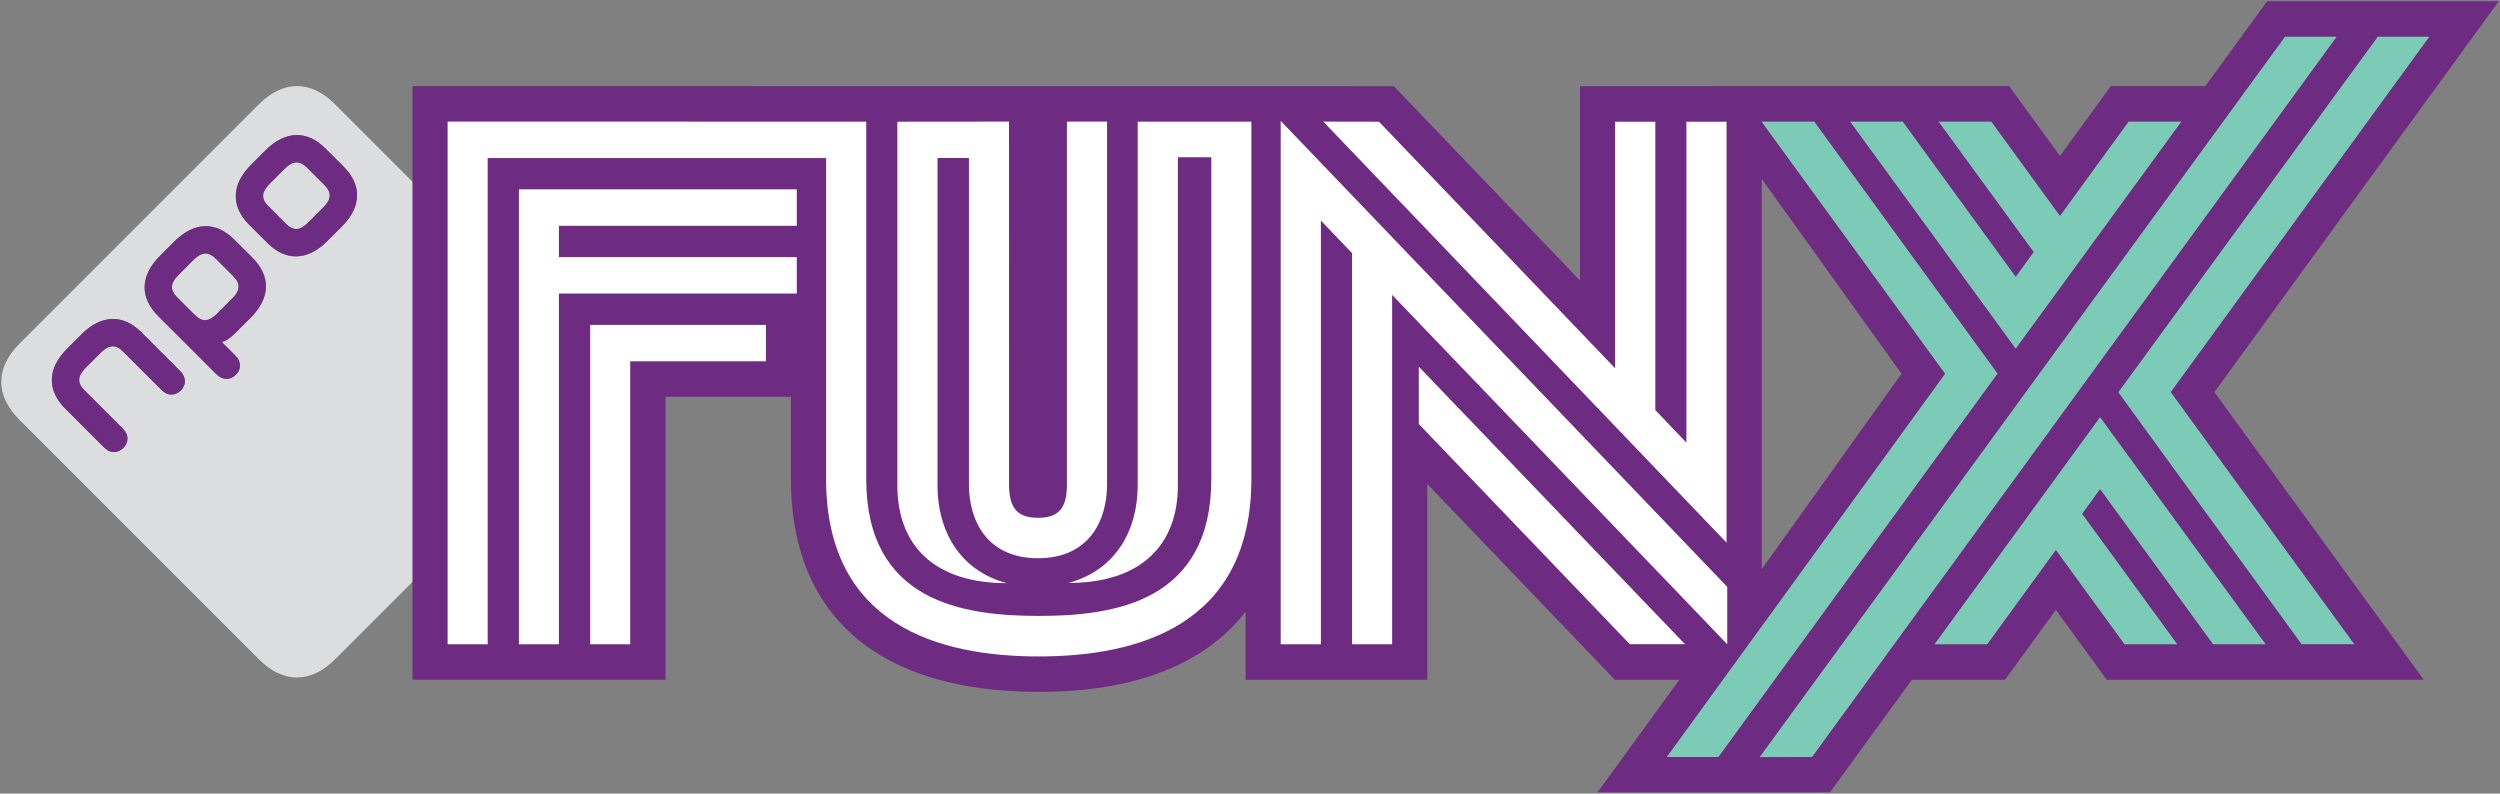 <?xml version="1.0" encoding="UTF-8" standalone="no"?>
<!-- Created with Inkscape (http://www.inkscape.org/) -->

<svg
   xmlns:dc="http://purl.org/dc/elements/1.1/"
   xmlns:cc="http://creativecommons.org/ns#"
   xmlns:rdf="http://www.w3.org/1999/02/22-rdf-syntax-ns#"
   xmlns:svg="http://www.w3.org/2000/svg"
   xmlns="http://www.w3.org/2000/svg"
   xmlns:sodipodi="http://sodipodi.sourceforge.net/DTD/sodipodi-0.dtd"
   xmlns:inkscape="http://www.inkscape.org/namespaces/inkscape"
   id="svg2985"
   version="1.1"
   inkscape:version="0.48.5 r10040"
   width="1000"
   height="317.44"
   xml:space="preserve"
   sodipodi:docname="A.svg"><rect width="100%" height="100%" fill="#808080" stroke="none"/><defs
     id="defs2989"><clipPath
       clipPathUnits="userSpaceOnUse"
       id="clipPath3175"><path
         d="M 0,792 612,792 612,0 0,0 0,792 z"
         id="path3177"
         inkscape:connector-curvature="0" /></clipPath><clipPath
       clipPathUnits="userSpaceOnUse"
       id="clipPath3205"><path
         d="M 0,792 612,792 612,0 0,0 0,792 z"
         id="path3207"
         inkscape:connector-curvature="0" /></clipPath><clipPath
       clipPathUnits="userSpaceOnUse"
       id="clipPath3265"><path
         d="m 242.252,718.14 127.044,0 0,48.045 -127.044,0 0,-48.045 z"
         id="path3267"
         inkscape:connector-curvature="0" /></clipPath><clipPath
       clipPathUnits="userSpaceOnUse"
       id="clipPath3281"><path
         d="M 0,792 612,792 612,0 0,0 0,792 z"
         id="path3283"
         inkscape:connector-curvature="0" /></clipPath><clipPath
       clipPathUnits="userSpaceOnUse"
       id="clipPath6031"><path
         inkscape:connector-curvature="0"
         d="m 761.528,166.79 43.511,0 0,27.877 -43.511,0 0,-27.877 z"
         id="path6033" /></clipPath></defs><sodipodi:namedview
     pagecolor="#ffffff"
     bordercolor="#666666"
     borderopacity="1"
     objecttolerance="10"
     gridtolerance="10"
     guidetolerance="10"
     inkscape:pageopacity="0"
     inkscape:pageshadow="2"
     inkscape:window-width="1052"
     inkscape:window-height="1015"
     id="namedview2987"
     showgrid="false"
     fit-margin-left="0.5"
     fit-margin-bottom="0.5"
     fit-margin-top="0.5"
     fit-margin-right="0.5"
     inkscape:zoom="0.26930546"
     inkscape:cx="972.78039"
     inkscape:cy="-269.4316"
     inkscape:window-x="861"
     inkscape:window-y="-1"
     inkscape:window-maximized="0"
     inkscape:current-layer="g2993"><inkscape:grid
       type="xygrid"
       id="grid13664"
       empspacing="5"
       visible="true"
       enabled="true"
       snapvisiblegridlinesonly="true"
       originx="246.392px"
       originy="607.058px" /></sodipodi:namedview><g
     id="g2993"
     inkscape:groupmode="layer"
     inkscape:label="it_artist_application_membership"
     transform="matrix(1.25,0,0,-1.25,-55.923,607.557)"><g
       id="g13279"
       transform="matrix(7.276,0,0,7.276,154.709,432.725)"><path
         d="M 0,0 -0.801,0.799 C -1.593,1.592 -2.547,1.607 -3.439,0.716 L -4.072,0.081 c -0.89,-0.89 -0.876,-1.843 -0.084,-2.638 l 0.799,-0.798 c 0.794,-0.796 1.749,-0.809 2.638,0.083 l 0.636,0.634 C 0.808,-1.747 0.793,-0.794 0,0 m -4.009,-4.008 -0.802,0.797 c -0.793,0.795 -1.743,0.81 -2.636,-0.081 l -0.634,-0.634 c -0.891,-0.891 -0.876,-1.843 -0.083,-2.639 l 2.565,-2.564 c 0.297,-0.296 0.631,-0.252 0.86,-0.025 0.227,0.229 0.266,0.556 -0.031,0.853 l -0.59,0.588 c 0.161,0.035 0.359,0.158 0.59,0.389 l 0.678,0.678 c 0.89,0.891 0.876,1.844 0.083,2.638 m -3.181,-4.982 -1.7,1.699 c -0.794,0.794 -1.746,0.809 -2.637,-0.081 l -0.634,-0.633 c -0.891,-0.891 -0.877,-1.845 -0.082,-2.64 l 1.698,-1.699 c 0.297,-0.297 0.63,-0.254 0.856,-0.026 0.229,0.229 0.267,0.559 -0.029,0.852 l -1.684,1.685 c -0.32,0.32 -0.309,0.62 0.049,0.979 l 0.672,0.672 c 0.359,0.359 0.66,0.369 0.98,0.049 l 1.683,-1.684 c 0.296,-0.296 0.624,-0.257 0.852,-0.029 0.23,0.229 0.272,0.561 -0.024,0.856 m 17.346,-2.142 -10.54,-10.541 c -1.06,-1.061 -2.279,-1.061 -3.339,0 l -10.539,10.541 c -1.062,1.061 -1.062,2.278 0,3.339 L -3.723,2.746 c 1.063,1.062 2.279,1.062 3.339,0 l 10.54,-10.539 c 1.064,-1.06 1.064,-2.278 0,-3.339 M -1.612,-0.043 c -0.32,0.32 -0.621,0.31 -0.978,-0.048 l -0.673,-0.673 c -0.359,-0.358 -0.368,-0.661 -0.049,-0.977 l 0.769,-0.771 c 0.321,-0.322 0.621,-0.312 0.979,0.049 l 0.673,0.673 c 0.357,0.356 0.368,0.659 0.048,0.976 l -0.769,0.771 z m -3.239,-4.778 c 0.32,-0.32 0.309,-0.622 -0.049,-0.977 L -5.572,-6.472 C -5.933,-6.832 -6.231,-6.841 -6.55,-6.52 l -0.77,0.771 c -0.32,0.317 -0.311,0.619 0.046,0.975 L -6.6,-4.1 c 0.36,0.358 0.659,0.367 0.979,0.049 l 0.77,-0.77 z"
         style="fill:#dcddde;fill-opacity:1;fill-rule:nonzero;stroke:none"
         id="path13281"
         inkscape:connector-curvature="0" /></g><g
       id="g13283"
       transform="matrix(7.276,0,0,7.276,119.412,397.644)"
       style="fill:#6e2b82;fill-opacity:1"><path
         d="M 0,0 -0.77,0.77 C -1.091,1.089 -1.388,1.08 -1.75,0.722 L -2.423,0.048 C -2.781,-0.31 -2.79,-0.61 -2.469,-0.929 l 0.77,-0.769 c 0.319,-0.322 0.617,-0.313 0.978,0.047 l 0.671,0.674 C 0.31,-0.621 0.32,-0.32 0,0 M 0.843,0.814 C 1.635,0.02 1.65,-0.934 0.759,-1.824 L 0.081,-2.502 C -0.15,-2.733 -0.348,-2.856 -0.51,-2.892 L 0.081,-3.48 c 0.297,-0.296 0.258,-0.624 0.03,-0.852 -0.228,-0.227 -0.562,-0.271 -0.858,0.025 l -2.566,2.563 c -0.794,0.795 -0.808,1.747 0.084,2.639 l 0.634,0.634 c 0.891,0.892 1.843,0.877 2.636,0.082 L 0.843,0.814 z M 4.009,4.008 3.24,4.778 C 2.918,5.098 2.618,5.087 2.26,4.73 L 1.588,4.057 C 1.229,3.699 1.22,3.396 1.539,3.081 L 2.309,2.309 C 2.628,1.988 2.928,1.998 3.287,2.357 L 3.959,3.031 C 4.317,3.387 4.327,3.69 4.009,4.008 M 4.851,4.821 C 5.644,4.027 5.659,3.075 4.768,2.183 L 4.133,1.549 C 3.243,0.657 2.289,0.671 1.495,1.467 l -0.8,0.798 C -0.098,3.06 -0.111,4.013 0.779,4.903 L 1.412,5.537 C 2.304,6.428 3.257,6.413 4.05,5.62 L 4.851,4.821 z m -7.189,-8.989 c 0.295,-0.296 0.252,-0.629 0.024,-0.857 -0.23,-0.227 -0.558,-0.267 -0.853,0.03 l -1.684,1.683 c -0.319,0.321 -0.62,0.311 -0.979,-0.049 l -0.673,-0.671 c -0.357,-0.36 -0.368,-0.659 -0.048,-0.979 l 1.684,-1.685 c 0.297,-0.293 0.257,-0.624 0.03,-0.853 -0.228,-0.227 -0.56,-0.271 -0.857,0.025 l -1.698,1.7 c -0.795,0.795 -0.81,1.75 0.082,2.64 l 0.634,0.633 c 0.891,0.891 1.844,0.876 2.638,0.082 l 1.7,-1.699 z"
         style="fill:#6e2b82;fill-opacity:1;fill-rule:nonzero;stroke:none"
         id="path13285"
         inkscape:connector-curvature="0" /></g><g
       id="g6035"
       transform="matrix(17.617,0,0,17.617,608.486,303.912)"
       style="fill:#6e2b82;fill-opacity:1"><path
         d="M 0,0 2.54,3.55 0,7.09 0,0 z m -1.497,-2.009 -1.171,0 -3.406,3.556 0,-3.556 -3.301,0 0,1.234 c -0.757,-0.964 -2.02,-1.454 -3.757,-1.454 -2.903,0 -4.502,1.373 -4.502,3.869 l 0,1.491 -2.278,0 0,-5.14 -4.596,0 0,10.783 17.827,-0.002 3.38,-3.529 0,3.53 7.796,10e-4 0.923,-1.269 0.923,1.269 1.716,0 1.124,1.542 4.207,0 -5.166,-7.1 3.804,-5.225 -5.759,0 -0.924,1.27 -0.924,-1.27 -1.691,0 -1.488,-2.044 -4.223,-0.001 1.486,2.045 z"
         style="fill:#6e2b82;fill-opacity:1;fill-rule:nonzero;stroke:none"
         id="path6037"
         inkscape:connector-curvature="0" /></g><g
       id="g6039"
       transform="matrix(17.617,0,0,17.617,408.801,447.116)"><path
         d="M 0,0 -0.004,0 0,-0.018 0,-6.607 c 0,-0.802 -0.389,-1.538 -1.258,-1.772 1.337,0 1.988,0.705 1.988,1.772 l 0,5.96 0.607,0 0,-5.842 c 0,-2.231 -1.756,-2.489 -3.134,-2.489 -1.378,0 -3.134,0.258 -3.134,2.489 l 0,6.489 -7.604,0.001 0,-9.494 0.728,0 0,8.832 6.147,0 0,-5.828 c 0,-2.666 2.065,-3.225 3.863,-3.225 1.797,0 3.862,0.559 3.862,3.225 L 2.065,0 2.064,0 0,0 z"
         style="fill:#ffffff;fill-opacity:1;fill-rule:nonzero;stroke:none"
         id="path6041"
         inkscape:connector-curvature="0" /></g><g
       id="g6043"
       transform="matrix(17.617,0,0,17.617,210.789,279.881)"><path
         d="m 0,0 0.727,0 0,6.371 4.321,0 0,0.661 -4.321,0 0,0.569 4.321,0 0,0.662 L 0,8.263 0,0 z"
         style="fill:#ffffff;fill-opacity:1;fill-rule:nonzero;stroke:none"
         id="path6045"
         inkscape:connector-curvature="0" /></g><g
       id="g6047"
       transform="matrix(17.617,0,0,17.617,233.582,279.881)"><path
         d="m 0,0 0.728,0 0,5.14 2.465,0 0,0.661 L 0,5.801 0,0 z"
         style="fill:#ffffff;fill-opacity:1;fill-rule:nonzero;stroke:none"
         id="path6049"
         inkscape:connector-curvature="0" /></g><g
       id="g6051"
       transform="matrix(17.617,0,0,17.617,366.917,299.432)"><path
         d="m 0,0 c -0.869,0.233 -1.259,0.969 -1.259,1.772 l 0,5.951 0.571,0 0,-5.927 c 0,-0.669 0.334,-1.343 1.255,-1.343 0.921,0 1.254,0.674 1.254,1.343 l 0,6.588 -0.729,0 0,-6.588 c 0,-0.404 -0.124,-0.609 -0.525,-0.609 -0.4,0 -0.526,0.205 -0.526,0.609 L 0.04,8.384 -1.988,8.382 l 0,-6.61 C -1.988,0.704 -1.337,0 0,0"
         style="fill:#ffffff;fill-opacity:1;fill-rule:nonzero;stroke:none"
         id="path6053"
         inkscape:connector-curvature="0" /></g><g
       id="g6055"
       transform="matrix(17.617,0,0,17.617,597.454,298.253)"><path
         d="m 0,0 -8.111,8.464 0,-9.507 0.73,0 0,7.696 0.566,-0.591 0,-7.105 0.728,0 0,6.346 L 0,-1.043 0,0 z"
         style="fill:#ffffff;fill-opacity:1;fill-rule:nonzero;stroke:none"
         id="path6057"
         inkscape:connector-curvature="0" /></g><g
       id="g6059"
       transform="matrix(17.617,0,0,17.617,597.234,331.018)"><path
         d="m 0,0 0,6.589 -0.729,0 0,-5.829 -0.565,0.591 0,5.238 -0.73,0 0,-4.479 L -6.313,6.589 -7.325,6.591 0,-1.057 0,0 z"
         style="fill:#ffffff;fill-opacity:1;fill-rule:nonzero;stroke:none"
         id="path6061"
         inkscape:connector-curvature="0" /></g><g
       id="g6063"
       transform="matrix(17.617,0,0,17.617,498.748,368.72)"><path
         d="m 0,0 0,-1.042 3.833,-4 1.003,0 L 0,0 z"
         style="fill:#ffffff;fill-opacity:1;fill-rule:nonzero;stroke:none"
         id="path6065"
         inkscape:connector-curvature="0" /></g><g
       id="g6067"
       transform="matrix(17.617,0,0,17.617,663.774,279.881)"
       style="fill:#7ccbb7;fill-opacity:1"><path
         d="M 0,0 0.958,0 2.205,1.713 3.452,0 4.41,0 2.682,2.369 3.008,2.818 5.061,0 6.016,0 3.008,4.125 0,0 z"
         style="fill:#7ccbb7;fill-opacity:1;fill-rule:nonzero;stroke:none"
         id="path6069"
         inkscape:connector-curvature="0" /></g><g
       id="g6071"
       transform="matrix(17.617,0,0,17.617,822.12,474.3)"
       style="fill:#7ccbb7;fill-opacity:1"><path
         d="m 0,0 -0.936,0 c -0.008,-0.008 -4.713,-6.459 -4.713,-6.459 l 3.329,-4.576 0.957,0 -3.334,4.579 L 0,0 z"
         style="fill:#7ccbb7;fill-opacity:1;fill-rule:nonzero;stroke:none"
         id="path6073"
         inkscape:connector-curvature="0" /></g><g
       id="g6075"
       transform="matrix(17.617,0,0,17.617,742.776,447.132)"
       style="fill:#7ccbb7;fill-opacity:1"><path
         d="M 0,0 -0.958,0 -2.205,-1.714 -3.453,0 -4.41,0 -2.682,-2.369 -3.009,-2.819 -5.061,0 -6.017,0 -3.009,-4.124 0,0 z"
         style="fill:#7ccbb7;fill-opacity:1;fill-rule:nonzero;stroke:none"
         id="path6077"
         inkscape:connector-curvature="0" /></g><g
       id="g6079"
       transform="matrix(17.617,0,0,17.617,625.303,447.132)"
       style="fill:#7ccbb7;fill-opacity:1"><path
         d="m 0,0 -0.958,0 3.335,-4.58 -5.055,-6.961 0.937,0 c 0.007,0.008 5.07,6.964 5.07,6.964 L 0,0 z"
         style="fill:#7ccbb7;fill-opacity:1;fill-rule:nonzero;stroke:none"
         id="path6081"
         inkscape:connector-curvature="0" /></g><g
       id="g6083"
       transform="matrix(17.617,0,0,17.617,775.95,474.3)"
       style="fill:#7ccbb7;fill-opacity:1"><path
         d="m 0,0 c -0.007,-0.008 -9.543,-13.086 -9.543,-13.086 l 0.952,0.003 L 0.938,0 0,0 z"
         style="fill:#7ccbb7;fill-opacity:1;fill-rule:nonzero;stroke:none"
         id="path6085"
         inkscape:connector-curvature="0" /></g></g></svg>